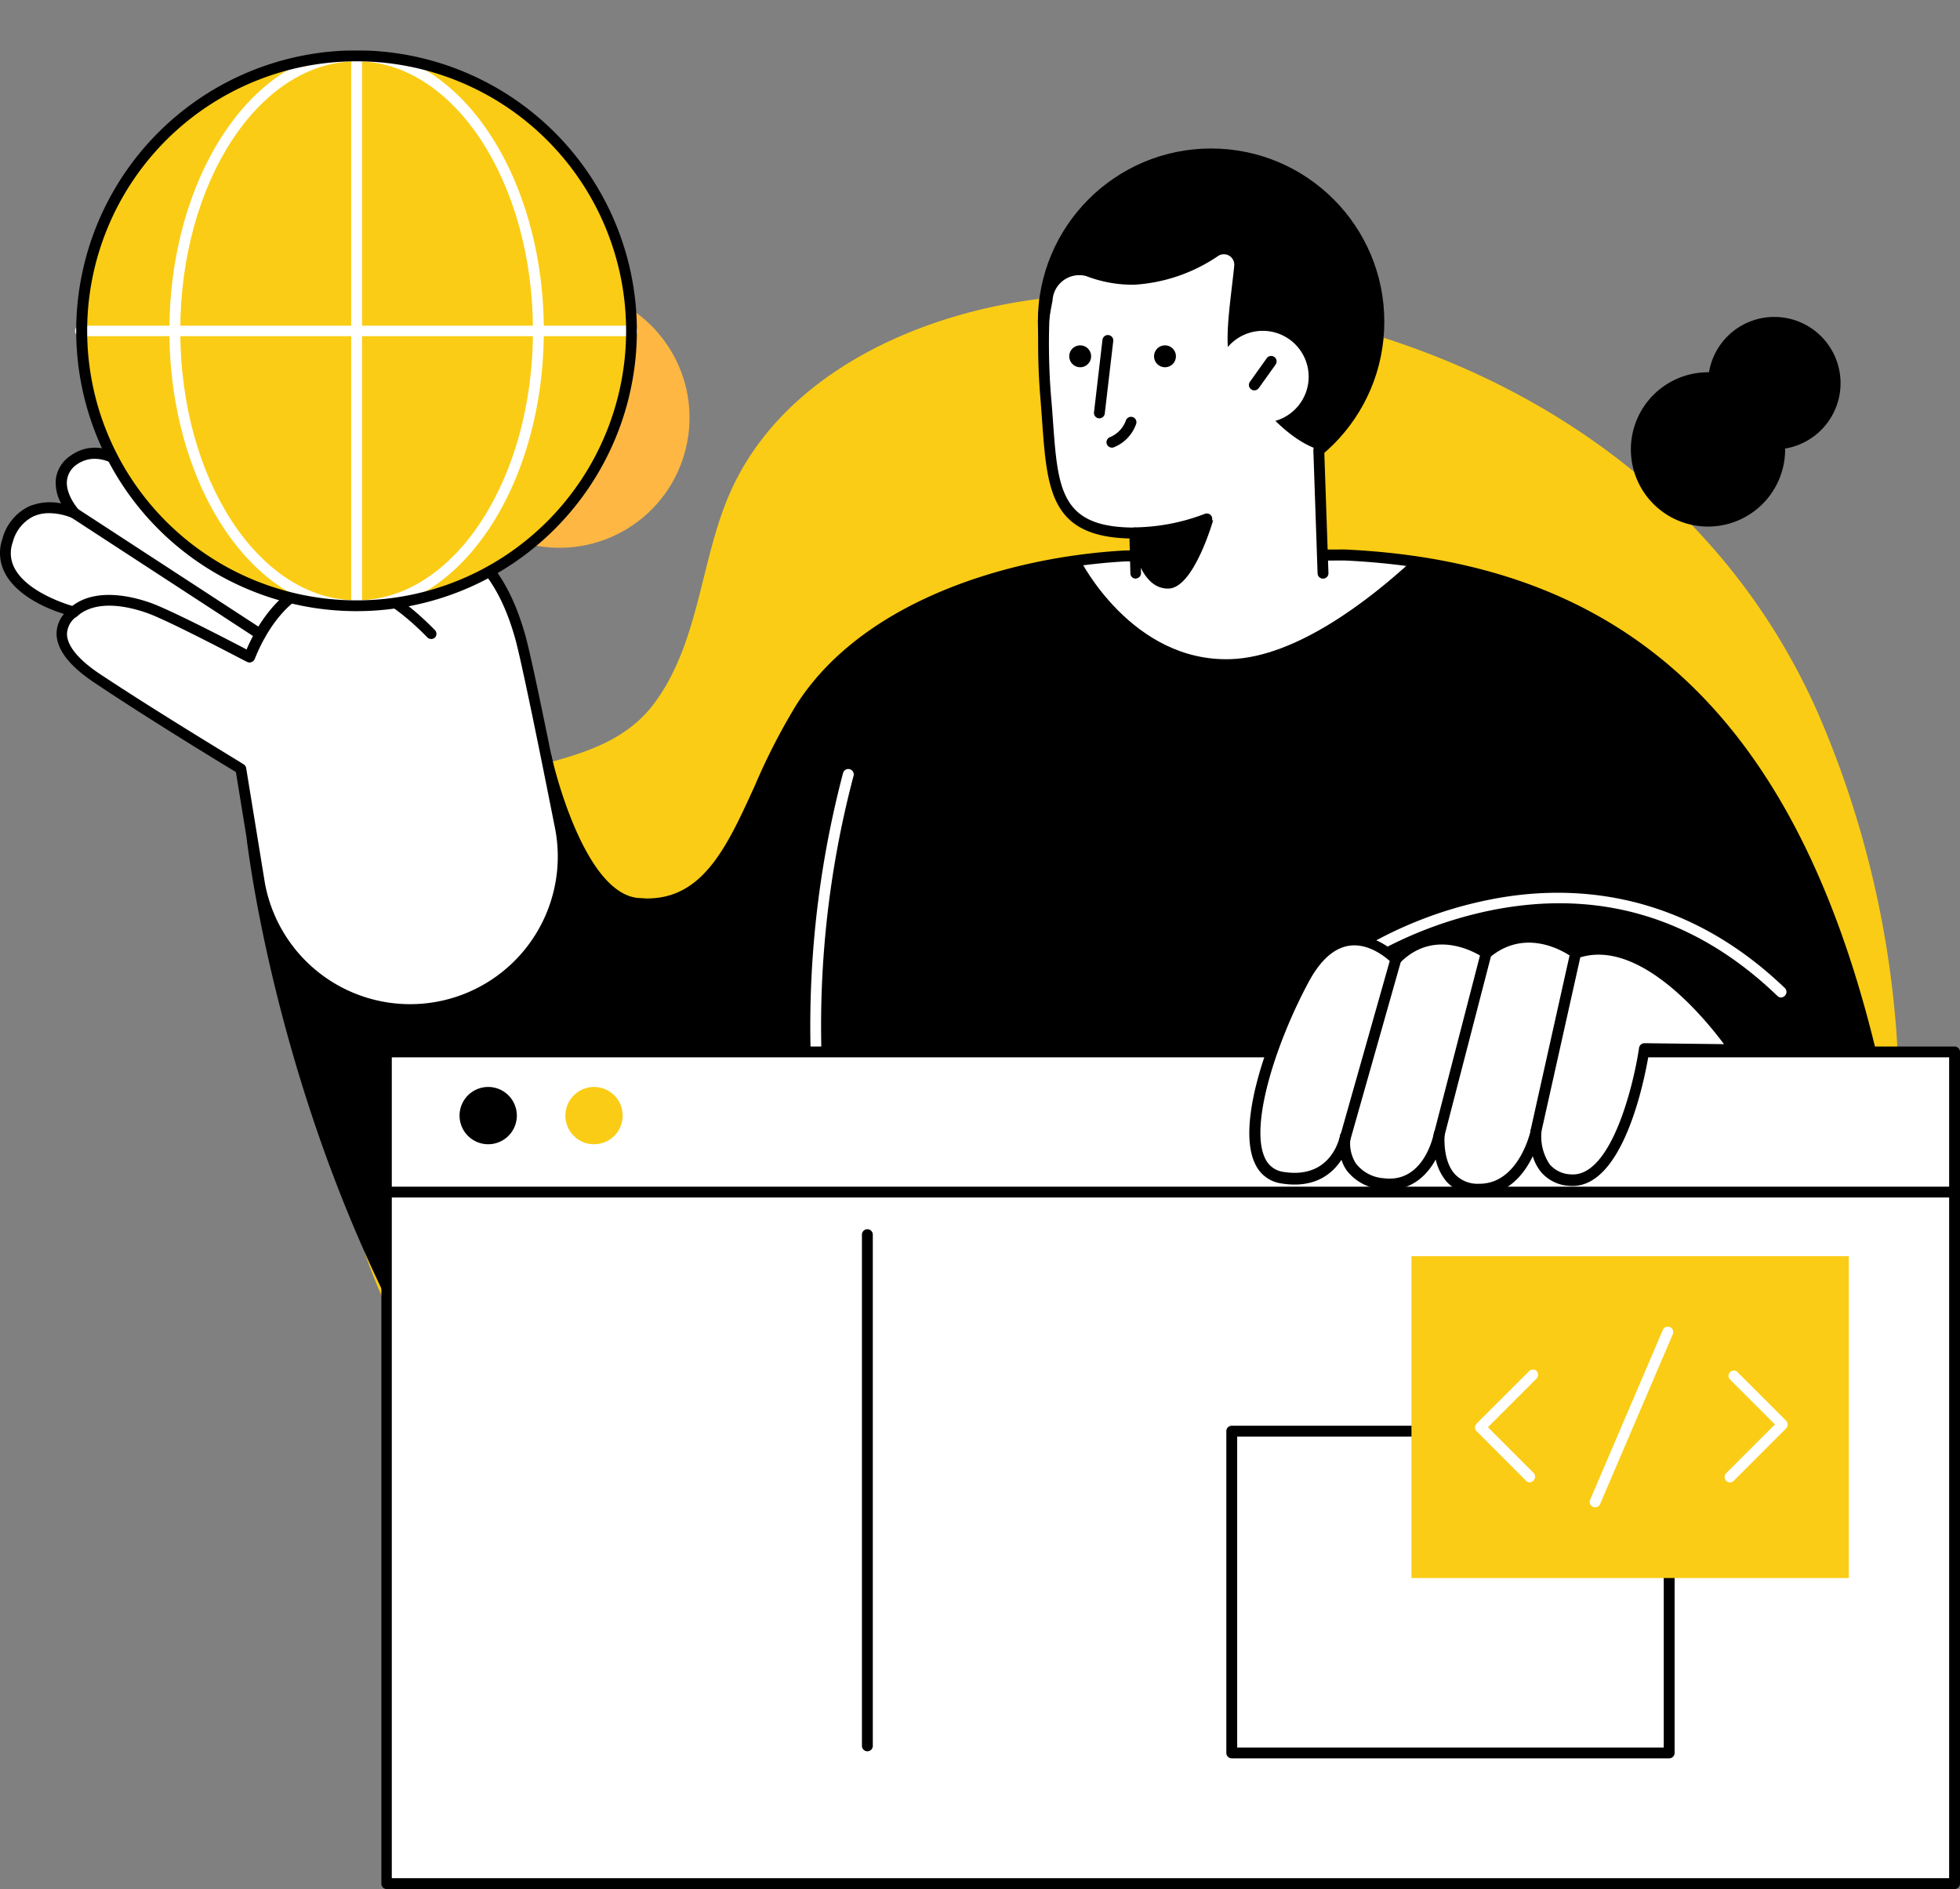 <svg xmlns="http://www.w3.org/2000/svg" width="375.039" height="361.4" viewBox="0 0 375.039 361.4">
  <rect x="0" y="0" width="375.039" height="361.4" fill="#808080" stroke="none"/>
  <g id="Group_92" data-name="Group 92" transform="translate(-784.774 -1829.265)">
    <g id="Layer_2" data-name="Layer 2" transform="translate(784.774 1829.265)">
      <g id="_Layer_" data-name="&lt;Layer&gt;" transform="translate(0 0)">
        <path id="Path_4472" data-name="Path 4472" d="M343.684,147.018a187.926,187.926,0,0,0-14.871-60.352c-22.623-51.519-74.862-77.782-129.4-80.18a123.746,123.746,0,0,0-13.4.1C160.168,8.2,130.19,20.251,119.916,45.744c-5.131,12.7-5.541,27.816-14.038,39.021C96.946,96.518,80.348,95.2,68.4,101.872c-18.486,10.336-23.455,36.363-23.145,55.756s5.628,38.649,16.585,54.513c17.181,24.847,46.351,39.009,75.782,46.078,41.282,9.939,86.106,8.7,126.978-2.621,22.523-6.212,44.388-17.653,59.979-35.369C341.646,200.749,345.585,172.113,343.684,147.018Z" transform="translate(19.154 49.993)" fill="#facc15"/>
        <path id="Path_4473" data-name="Path 4473" d="M242.909,67.78l-41.857.171c-23.383,1.267-50.069,10.261-62.095,28.962-10.816,16.808-13.293,39.21-31.311,37.544C96.076,133.376,90.17,106.52,90.17,106.52L33.91,122.175s6.262,58.793,39.85,111.011c25.618,39.85,78.419,21.249,78.419,21.249H354.262C350.234,119.457,312.718,71.011,242.909,67.78Z" transform="translate(14.359 38.338)"/>
        <path id="Path_4474" data-name="Path 4474" d="M145.23,68.776s9.877,19.669,28.877,18.986c12.539-.455,26.514-11.386,34.57-18.8-4.156-.584-8.454-.968-12.88-1.181l-41.857.171C151.079,68.093,148.162,68.378,145.23,68.776Z" transform="translate(61.471 38.338)" fill="#fff"/>
        <circle id="Ellipse_131" data-name="Ellipse 131" cx="24.878" cy="24.878" r="24.878" transform="translate(77.133 98.417) rotate(-76.72)" fill="#ffb743"/>
        <path id="Path_4475" data-name="Path 4475" d="M234.033,72.778a14.759,14.759,0,1,1,14.745-14.716A14.759,14.759,0,0,1,234.033,72.778Zm0-27.454a12.674,12.674,0,1,1,0,.043Z" transform="translate(92.802 27.961)"/>
        <path id="Path_4476" data-name="Path 4476" d="M124.424,260.054h-1.637c-21.818-.427-39-9.45-49.67-26.059C39.856,182.2,33.267,123.155,33.181,122.571a1.053,1.053,0,0,1,.754-1.11L90.2,105.806a1.053,1.053,0,0,1,.825.1,1.067,1.067,0,0,1,.47.669c0,.27,5.878,26.187,16.566,27.183.584,0,1.167.085,1.722.085,10.788,0,15.371-10.076,20.637-21.661a120.161,120.161,0,0,1,7.984-15.5c12.809-19.925,40.875-28.237,62.906-29.418l41.914-.185h0c74.932,3.458,108.506,59.547,112.263,187.58a1.1,1.1,0,0,1-.3.754,1.011,1.011,0,0,1-.74.313H152.589a95.682,95.682,0,0,1-28.165,4.327ZM35.359,123.212c.954,7.486,8.724,61.7,39.508,109.588,10.432,16.339,26.571,24.735,47.962,25.162a92.9,92.9,0,0,0,29.247-4.27.909.909,0,0,1,.342,0H353.433c-3.857-125.912-36.861-181.1-110.228-184.506l-41.828.171c-21.476,1.167-48.873,9.251-61.2,28.464a120.533,120.533,0,0,0-7.842,15.243c-5.622,12.354-10.93,24.024-24.437,22.771-10.93-1.067-16.922-22.629-18.189-27.781Z" transform="translate(14.049 38.042)"/>
        <path id="Path_4477" data-name="Path 4477" d="M110.8,164.506a1.025,1.025,0,0,1-1.025-.939,189.7,189.7,0,0,1,5.437-66.236,1.04,1.04,0,0,1,1.993.6,186.982,186.982,0,0,0-5.365,65.468,1.053,1.053,0,0,1-.939,1.139Z" transform="translate(46.113 50.53)" fill="#fff"/>
        <path id="Path_4478" data-name="Path 4478" d="M264.4,133.257a1,1,0,0,1-.712-.3c-15.655-15.058-34.157-20.565-54.879-16.353a77.594,77.594,0,0,0-26.671,10.959,1.025,1.025,0,0,1-1.423-.256,1.01,1.01,0,0,1,.242-1.423A78.163,78.163,0,0,1,208.342,114.6c14.745-3.017,36.577-2.533,56.8,16.879a1.039,1.039,0,0,1,0,1.423,1.067,1.067,0,0,1-.74.356Z" transform="translate(76.409 57.571)" fill="#fff"/>
        <circle id="Ellipse_132" data-name="Ellipse 132" cx="33.147" cy="33.147" r="33.147" transform="translate(198.589 28.41)"/>
        <path id="Path_4479" data-name="Path 4479" d="M192.871,64.776c-9.123-2.932-16.922-16.666-17.079-17.363-1.039-4.127.384-12.41.9-17.833a1.992,1.992,0,0,0-3.088-1.85,31.923,31.923,0,0,1-16.04,5.494,24.835,24.835,0,0,1-9.237-1.665,5.124,5.124,0,0,0-6.4,4.7,70.819,70.819,0,0,0-1.224,19.2c1.252,15.527.5,25.234,16.979,25.234l.171,9.963h35.837Z" transform="translate(59.474 21.246)" fill="#fff"/>
        <path id="Path_4480" data-name="Path 4480" d="M158.244,87.164a1.025,1.025,0,0,1-1.025-1.011l-.171-6.675c-15.115-.37-15.755-9.251-16.723-22.53-.085-1.181-.171-2.391-.27-3.658A127.219,127.219,0,0,1,139.8,34.5v-.6a1.039,1.039,0,1,1,2.064.1v.612a127.036,127.036,0,0,0,.242,18.5c.114,1.252.2,2.476.285,3.658.954,13.307,1.423,20.622,15.655,20.622a1.053,1.053,0,0,1,1.039,1.01l.171,7.685a1.039,1.039,0,0,1-1.011,1.053Z" transform="translate(59.075 23.537)"/>
        <path id="Path_4481" data-name="Path 4481" d="M178.42,78.631a1.039,1.039,0,0,1-1.039-1l-.811-23.6a1.039,1.039,0,0,1,1.011-1.067,1.025,1.025,0,0,1,1.067,1l.811,23.6a1.039,1.039,0,0,1-1.011,1.067Z" transform="translate(74.735 32.07)"/>
        <path id="Path_4482" data-name="Path 4482" d="M152.879,66.98a1.039,1.039,0,1,1,0-2.078A38.811,38.811,0,0,0,166.3,62.3a1.039,1.039,0,0,1,.868,1.879,39.85,39.85,0,0,1-14.232,2.846Z" transform="translate(64.269 35.992)"/>
        <path id="Path_4483" data-name="Path 4483" d="M152.754,69.526s1.423,6.8,6.276,6.7,8.539-13.079,8.539-13.079L152.54,65.555Z" transform="translate(64.565 36.378)"/>
        <path id="Path_4484" data-name="Path 4484" d="M148.107,54.188h-.114a1.039,1.039,0,0,1-.911-1.153L148.7,39.173a1.039,1.039,0,1,1,2.064.242l-1.623,13.862a1.039,1.039,0,0,1-1.039.911Z" transform="translate(62.252 25.842)"/>
        <path id="Path_4485" data-name="Path 4485" d="M181.162,46.457a8.781,8.781,0,1,1-8.781-8.767,8.781,8.781,0,0,1,8.781,8.767Z" transform="translate(69.246 25.603)" fill="#fff"/>
        <path id="Path_4486" data-name="Path 4486" d="M168.935,47.644a.968.968,0,0,1-.6-.2,1.025,1.025,0,0,1-.242-1.423l3.216-4.512a1.041,1.041,0,1,1,1.694,1.21l-3.216,4.5A1.067,1.067,0,0,1,168.935,47.644Z" transform="translate(71.069 27.035)"/>
        <path id="Path_4487" data-name="Path 4487" d="M149.815,55.147a1.039,1.039,0,0,1-.313-2.035,5.479,5.479,0,0,0,2.946-3.1,1.039,1.039,0,1,1,1.95.7,7.443,7.443,0,0,1-4.27,4.383.883.883,0,0,1-.313.057Z" transform="translate(62.964 30.491)"/>
        <path id="Path_4488" data-name="Path 4488" d="M80.02,161.738a29.3,29.3,0,0,0,27.041-34.94c-3.174-15.968-6.561-32.62-7.757-36.833-2.462-8.639-7.5-19.84-22.771-22.273S55.541,49.945,46.66,52.763,44.824,66.283,51.7,74.225c0,0-11.2-12.7-14.7-14.972s-9.507-5.323-11.813-1.01c0,0-5.921-6.006-11.386-2.064s0,10.076,0,10.076-9.55-4.27-12.667,5.323S13.8,85.24,13.8,85.24s-7.529,4.81,4.483,12.809,27.5,17.221,27.5,17.221l3.572,21.946A29.3,29.3,0,0,0,80.02,161.738Z" transform="translate(0.314 31.836)" fill="#fff"/>
        <path id="Path_4489" data-name="Path 4489" d="M78.521,163.145A30.229,30.229,0,0,1,48.634,137.7l-3.5-21.519C42.6,114.642,28.837,106.3,18.091,99.1c-4.853-3.216-7.3-6.419-7.273-9.507a5.835,5.835,0,0,1,1.423-3.658c-3.06-.925-8.852-3.359-11.2-7.643a8.212,8.212,0,0,1-.584-6.732,9.592,9.592,0,0,1,5.109-6.219,10.489,10.489,0,0,1,6.12-.555,8.24,8.24,0,0,1-1.01-4.625,6.333,6.333,0,0,1,2.846-4.526c4.341-3.1,9.208-.811,11.855,1.352a4.64,4.64,0,0,1,2.405-1.423c2.5-.655,5.921.413,10.148,3.174a40.735,40.735,0,0,1,5.237,4.725,10.6,10.6,0,0,1-1.082-7.116,6.333,6.333,0,0,1,4.625-4.27c4.924-1.566,8.81,1.765,13.293,5.622s9.45,8.1,16.851,9.279c16.068,2.562,21.192,14.36,23.654,23.028,1,3.53,3.615,15.954,7.771,36.9A30.314,30.314,0,0,1,80.4,163.145l-.071-1.025.071,1.025ZM9.41,66.651a7.3,7.3,0,0,0-3,.6A7.6,7.6,0,0,0,2.436,72.2a6.106,6.106,0,0,0,.413,5.1c2.718,4.939,11.386,7.23,11.514,7.244a1.053,1.053,0,0,1,.769.84,1.025,1.025,0,0,1-.47,1.039,4.27,4.27,0,0,0-1.85,3.3c0,2.291,2.192,4.967,6.348,7.728,11.855,7.856,27.283,17.079,27.44,17.249a1.025,1.025,0,0,1,.5.726l3.572,21.932a28.248,28.248,0,1,0,55.6-10.049c-4.075-20.593-6.751-33.3-7.719-36.747C96.24,82.449,91.43,71.4,76.557,69.028c-8.013-1.238-13.492-5.977-17.9-9.777-4.184-3.6-7.486-6.433-11.386-5.223a4.383,4.383,0,0,0-3.259,2.846c-.925,3.3,2.178,9.322,8.767,16.936a1.058,1.058,0,0,1-1.566,1.423c-.114-.128-11.13-12.61-14.474-14.787-3.629-2.363-6.646-3.387-8.539-2.846a2.761,2.761,0,0,0-1.836,1.509,1.01,1.01,0,0,1-.769.541,1.053,1.053,0,0,1-.9-.3c-.213-.213-5.38-5.323-10.091-1.95a4.27,4.27,0,0,0-1.793,2.975c-.313,2.7,2.135,5.479,2.149,5.508a1.025,1.025,0,0,1,0,1.3,1.053,1.053,0,0,1-1.267.342A11.784,11.784,0,0,0,9.41,66.651Z" transform="translate(0.006 31.525)"/>
        <path id="Path_4490" data-name="Path 4490" d="M43.888,87.207a1.011,1.011,0,0,1-.484-.114c-.114,0-12.268-6.49-17.933-8.881-1.622-.683-9.963-3.914-14.545.114A1.058,1.058,0,1,1,9.5,76.76c5.508-4.839,14.887-1.238,16.723-.455C31.05,78.34,40.2,83.093,43.3,84.716,44.628,81.556,49,72.789,57.252,70.925c6.661-1.423,14.09,1.907,22.088,10.091a1.025,1.025,0,0,1,0,1.423,1.053,1.053,0,0,1-1.423,0C70.459,74.8,63.685,71.608,57.778,72.932,49,74.9,44.969,86.367,44.884,86.481a1.01,1.01,0,0,1-.6.626.882.882,0,0,1-.4.1Z" transform="translate(3.883 39.534)"/>
        <path id="Path_4491" data-name="Path 4491" d="M45.923,86.754a1.01,1.01,0,0,1-.555-.171L9.659,63.314a1.025,1.025,0,0,1-.3-1.423,1.039,1.039,0,0,1,1.423-.313l35.708,23.27a1.039,1.039,0,0,1-.569,1.907Z" transform="translate(3.898 35.645)"/>
        <path id="Path_4492" data-name="Path 4492" d="M49.389,81.355a1.067,1.067,0,0,1-.626-.213L17.651,57.658A1.039,1.039,0,1,1,18.9,56.007L50.015,79.49a1.039,1.039,0,0,1,.213,1.423A1.067,1.067,0,0,1,49.389,81.355Z" transform="translate(7.278 33.246)"/>
        <circle id="Ellipse_133" data-name="Ellipse 133" cx="52.602" cy="52.602" r="52.602" transform="translate(4.965 102.391) rotate(-76.72)" fill="#facc15"/>
        <path id="Path_4493" data-name="Path 4493" d="M58.592,107.268c-19.754,0-35.822-24.067-35.822-53.627S38.838,0,58.592,0,94.415,24.067,94.415,53.641,78.347,107.268,58.592,107.268Zm0-105.19c-18.616,0-33.744,23.127-33.744,51.563S39.977,105.19,58.592,105.19,92.337,82.063,92.337,53.641,77.18,2.078,58.592,2.078Z" transform="translate(9.645 9.652)" fill="#fff"/>
        <path id="Path_4494" data-name="Path 4494" d="M116.55,39.017H11.389a1.039,1.039,0,1,1,0-2.007H116.55a1.039,1.039,0,1,1,0,2.064Z" transform="translate(4.274 25.301)" fill="#fff"/>
        <path id="Path_4495" data-name="Path 4495" d="M48.249,107.268a1.039,1.039,0,0,1-1.039-1.039V1.039a1.039,1.039,0,0,1,2.078,0v105.19a1.039,1.039,0,0,1-1.039,1.039Z" transform="translate(19.988 9.652)" fill="#fff"/>
        <path id="Path_4496" data-name="Path 4496" d="M63.9,107.272A53.641,53.641,0,1,1,117.522,53.64,53.641,53.641,0,0,1,63.9,107.272Zm0-105.19a51.563,51.563,0,1,0,51.563,51.563A51.563,51.563,0,0,0,63.9,2.082Z" transform="translate(4.342 9.648)"/>
        <path id="Path_4497" data-name="Path 4497" d="M155.163,41.944a2.092,2.092,0,1,0,.464-1.536,2.092,2.092,0,0,0-.464,1.536Z" transform="translate(65.671 26.43)"/>
        <path id="Path_4498" data-name="Path 4498" d="M143.763,41.944a2.092,2.092,0,1,0,.464-1.536A2.092,2.092,0,0,0,143.763,41.944Z" transform="translate(60.846 26.43)"/>
        <rect id="Rectangle_32" data-name="Rectangle 32" width="300.056" height="159.13" transform="translate(373.986 360.361) rotate(180)" fill="#fff"/>
        <path id="Path_4499" data-name="Path 4499" d="M352.294,154.808H52.309a1.039,1.039,0,1,1,0-2.078H352.294a1.039,1.039,0,0,1,0,2.078Z" transform="translate(21.706 74.29)"/>
        <path id="Path_4500" data-name="Path 4500" d="M352.294,295.083H52.309a1.025,1.025,0,0,1-1.039-1.039V134.929a1.025,1.025,0,0,1,1.039-1.039H352.294a1.039,1.039,0,0,1,1.039,1.039V294.044A1.039,1.039,0,0,1,352.294,295.083ZM53.263,293.005H351.255V135.968H53.263Z" transform="translate(21.706 66.317)"/>
        <path id="Path_4501" data-name="Path 4501" d="M249.608,248.5h-83.7a1.039,1.039,0,0,1-1.039-1.039V185.909a1.039,1.039,0,0,1,1.039-1.039h83.7a1.039,1.039,0,0,1,1.039,1.039v61.554a1.039,1.039,0,0,1-1.039,1.039Zm-82.66-2.064h81.621v-59.49H166.948Z" transform="translate(69.783 87.892)"/>
        <path id="Path_4502" data-name="Path 4502" d="M116.919,258.331a1.039,1.039,0,0,1-1.039-1.039v-97.8a1.039,1.039,0,1,1,2.078,0v97.8a1.039,1.039,0,0,1-1.039,1.039Z" transform="translate(49.05 76.711)"/>
        <rect id="Rectangle_33" data-name="Rectangle 33" width="83.685" height="61.568" transform="translate(270.077 240.327)" fill="#facc15"/>
        <path id="Path_4503" data-name="Path 4503" d="M208.828,198.911a1.067,1.067,0,0,1-.74-.3l-9.479-9.493a1.053,1.053,0,0,1-.3-.726,1.081,1.081,0,0,1,.3-.74l10.062-10.048a1.025,1.025,0,0,1,1.423,0,1.053,1.053,0,0,1,0,1.423l-9.322,9.322,8.739,8.739a1.039,1.039,0,0,1,0,1.423,1.01,1.01,0,0,1-.683.4Z" transform="translate(83.936 84.696)" fill="#fff"/>
        <path id="Path_4504" data-name="Path 4504" d="M232.912,198.856a1.039,1.039,0,0,1-.74-1.779l9.322-9.322-8.739-8.739a1.039,1.039,0,0,1,1.423-1.423l9.479,9.479a1.053,1.053,0,0,1,0,1.423L233.6,198.557a1.01,1.01,0,0,1-.683.3Z" transform="translate(98.136 84.751)" fill="#fff"/>
        <path id="Path_4505" data-name="Path 4505" d="M214.786,206.124a1.124,1.124,0,0,1-.413-.085,1.039,1.039,0,0,1-.541-1.423l13.891-32.449a1.039,1.039,0,0,1,1.907.825l-13.891,32.449a1.053,1.053,0,0,1-.954.683Z" transform="translate(90.459 82.251)" fill="#fff"/>
        <path id="Path_4506" data-name="Path 4506" d="M72.739,144.809a5.479,5.479,0,1,1-5.479-5.479,5.479,5.479,0,0,1,5.479,5.479Z" transform="translate(26.154 68.619)"/>
        <path id="Path_4507" data-name="Path 4507" d="M86.969,144.809a5.479,5.479,0,1,1-5.479-5.479A5.479,5.479,0,0,1,86.969,144.809Z" transform="translate(32.177 68.619)" fill="#facc15"/>
        <path id="Path_4508" data-name="Path 4508" d="M260.459,140.8s-15.727-23.682-30.386-18.5c0,0-8.952-6.86-17.079,0,0,0-9.592-6.7-17.306,1.2,0,0-9.877-10.475-17.577,3.814s-14.46,36.221-4.1,37.886,12.012-7.813,12.012-7.813-1.622,7.771,7.23,8.909,10.8-9.507,10.8-9.507-1.21,10.518,7.5,10.66,10.973-11.115,10.973-11.115-.982,8.724,6.561,9.322c10.446.826,14.232-25.091,14.232-25.091Z" transform="translate(71.414 60.12)" fill="#fff"/>
        <path id="Path_4509" data-name="Path 4509" d="M211.994,168.792h-.185a7.984,7.984,0,0,1-6.134-2.6,10.047,10.047,0,0,1-2.049-4.2c-1.807,3.288-5.067,6.319-10.247,5.693a9.351,9.351,0,0,1-6.76-3.572,7.429,7.429,0,0,1-1.025-2.078c-1.751,2.7-5.138,5.551-11.471,4.54a6.476,6.476,0,0,1-5.024-3.7c-3.572-7.216,1.836-23.568,8.368-35.694,2.59-4.825,5.693-7.515,9.393-8,4.127-.541,7.6,1.964,9.094,3.245,6.86-6.205,14.887-2.391,17.221-1.039,7.458-5.693,15.4-1.181,17.377.114,15.1-4.725,30.443,18.061,31.1,19.057a1.025,1.025,0,0,1,0,1.067,1.053,1.053,0,0,1-.911.541h0l-16.367-.2c-.8,4.739-4.91,25.86-15.129,25.063a7.6,7.6,0,0,1-5.479-2.661,8.64,8.64,0,0,1-1.566-3.017C220.59,164.722,217.473,168.792,211.994,168.792Zm-7.671-12.809h.142a1.025,1.025,0,0,1,.882,1.139s-.512,4.867,1.893,7.614a5.906,5.906,0,0,0,4.611,1.893c7.714.128,9.962-10.176,9.962-10.276a1.039,1.039,0,0,1,2.049.313,9.592,9.592,0,0,0,1.58,6.262,5.607,5.607,0,0,0,4.042,1.907c7.757.6,12.04-17.264,13.051-24.195a1.053,1.053,0,0,1,1.039-.9l15.214.185c-3.843-5.166-16.481-20.523-28.009-16.438a.982.982,0,0,1-.968-.142c-.342-.256-8.411-6.262-15.855,0a1.053,1.053,0,0,1-1.252,0c-.37-.256-8.966-6.091-15.954,1.067a.982.982,0,0,1-.754.313,1.025,1.025,0,0,1-.754-.327s-3.757-3.9-8.084-3.316c-2.932.4-5.565,2.718-7.828,6.917-6.319,11.756-11.386,27.6-8.34,33.787a4.512,4.512,0,0,0,3.5,2.576c8.924,1.423,10.66-6.148,10.816-6.917v-.085a1.039,1.039,0,0,1,2.035.4h0a7.116,7.116,0,0,0,1.01,4.981,7.358,7.358,0,0,0,5.28,2.832c7.757,1.01,9.578-8.269,9.649-8.667a1.039,1.039,0,0,1,1.039-.854Z" transform="translate(71.092 59.836)"/>
        <path id="Path_4510" data-name="Path 4510" d="M181.112,157.959a.923.923,0,0,1-.285,0,1.039,1.039,0,0,1-.726-1.281l9.735-34.371a1.039,1.039,0,0,1,1.281-.726,1.053,1.053,0,0,1,.726,1.281L182.108,157.2a1.053,1.053,0,0,1-1,.754Z" transform="translate(76.213 61.091)"/>
        <path id="Path_4511" data-name="Path 4511" d="M193.78,157.514h-.256a1.039,1.039,0,0,1-.754-1.267l8.995-34.741a1.039,1.039,0,1,1,2.007.512l-8.995,34.712A1.025,1.025,0,0,1,193.78,157.514Z" transform="translate(81.577 60.71)"/>
        <path id="Path_4512" data-name="Path 4512" d="M206.8,156.581a.582.582,0,0,1-.228,0,1.039,1.039,0,0,1-.8-1.238l7.443-33.36a1.043,1.043,0,1,1,2.035.455l-7.443,33.332a1.039,1.039,0,0,1-1.01.811Z" transform="translate(87.086 60.932)"/>
      </g>
    </g>
  </g>
</svg>
